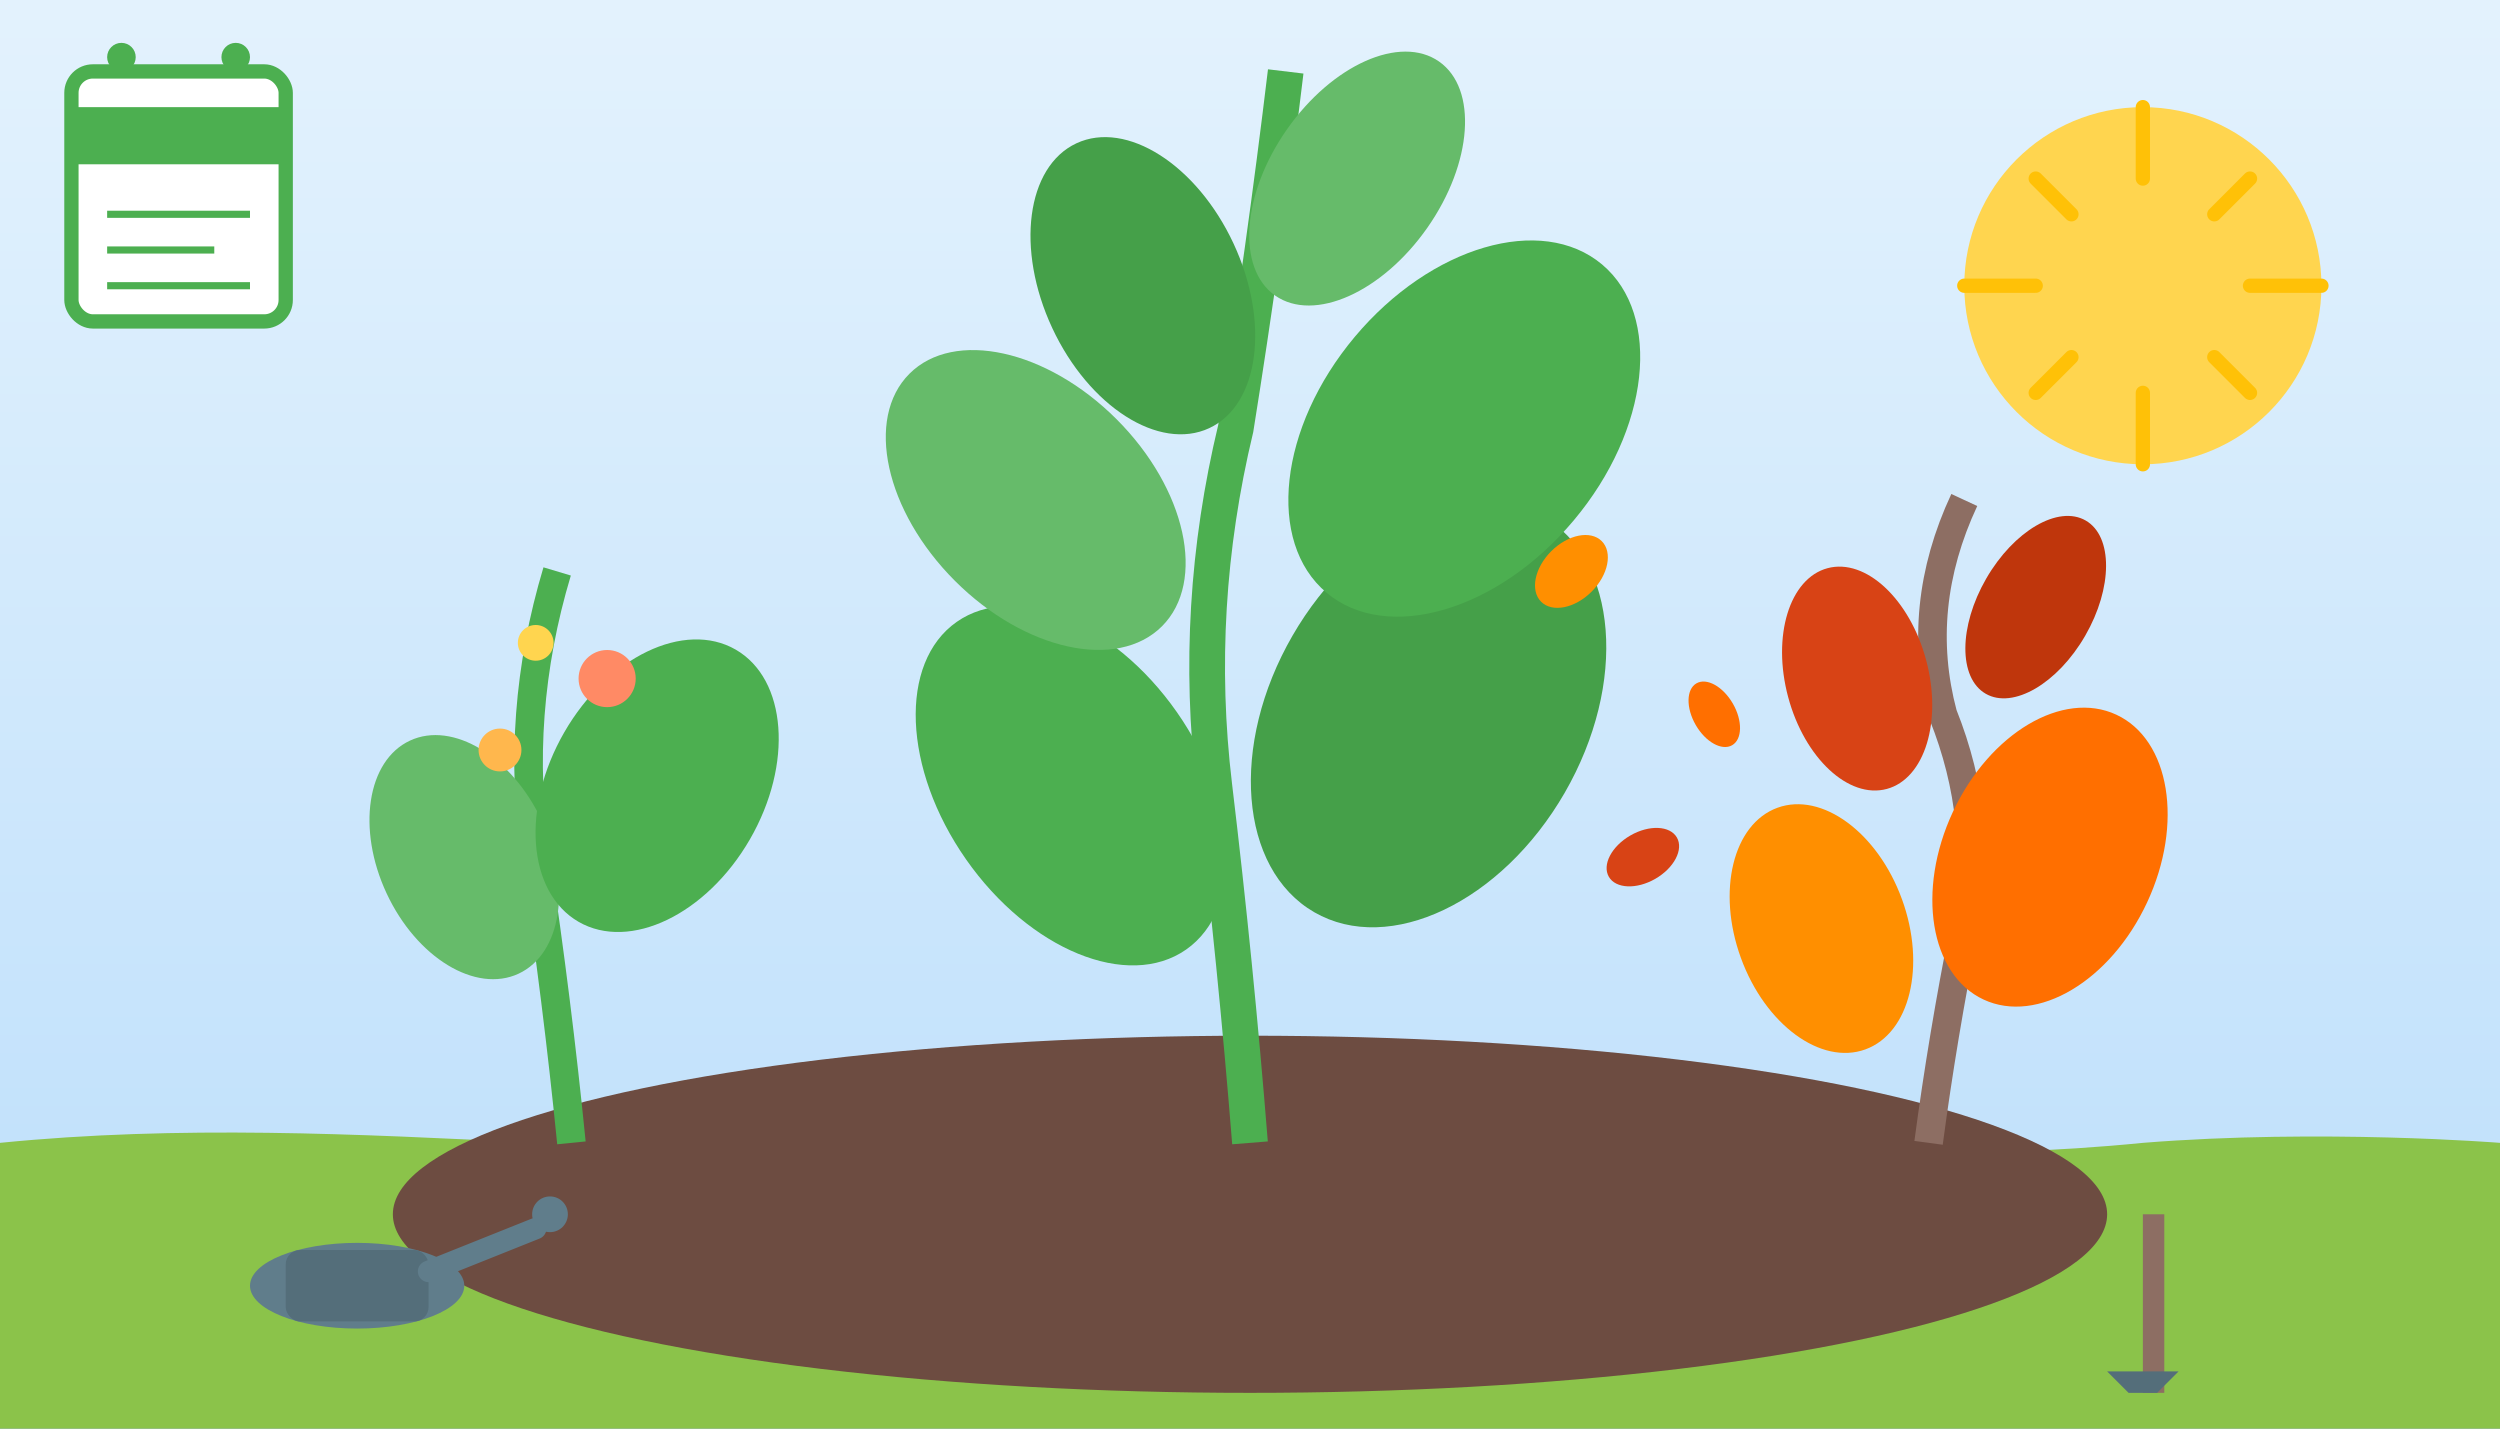 <svg width="350" height="200" viewBox="0 0 350 200" fill="none" xmlns="http://www.w3.org/2000/svg">
  <rect x="0" y="0" width="350" height="200" fill="#333333" stroke="none"/>
  <!-- Background -->
  <rect width="350" height="200" fill="url(#seasonal-bg)"/>
  
  <!-- Sun -->
  <circle cx="300" cy="40" r="25" fill="#FFD54F"/>
  <path d="M275 40L285 40M315 40L325 40M300 15L300 25M300 55L300 65M285 25L290 30M310 30L315 25M285 55L290 50M310 50L315 55" stroke="#FFC107" stroke-width="2" stroke-linecap="round"/>
  
  <!-- Ground -->
  <path d="M0 160C50 155 100 165 150 160C200 155 250 165 300 160C325 158 350 160 350 160L350 200L0 200Z" fill="#8BC34A"/>
  
  <!-- Garden bed -->
  <ellipse cx="175" cy="170" rx="120" ry="25" fill="#6D4C41"/>
  
  <!-- Plants in different seasonal states -->
  <!-- Spring plant (blooming) -->
  <path d="M80 160Q78 140 75 120Q72 100 78 80" stroke="#4CAF50" stroke-width="4" fill="none"/>
  <ellipse cx="65" cy="120" rx="12" ry="18" fill="#66BB6A" transform="rotate(-25 65 120)"/>
  <ellipse cx="92" cy="110" rx="15" ry="22" fill="#4CAF50" transform="rotate(30 92 110)"/>
  <circle cx="70" cy="105" r="3" fill="#FFB74D"/>
  <circle cx="85" cy="95" r="4" fill="#FF8A65"/>
  <circle cx="75" cy="90" r="2.5" fill="#FFD54F"/>
  
  <!-- Summer plant (full growth) -->
  <path d="M175 160Q173 135 170 110Q167 85 173 60Q177 35 180 10" stroke="#4CAF50" stroke-width="5" fill="none"/>
  <ellipse cx="150" cy="110" rx="18" ry="28" fill="#4CAF50" transform="rotate(-35 150 110)"/>
  <ellipse cx="200" cy="100" rx="22" ry="32" fill="#45a049" transform="rotate(30 200 100)"/>
  <ellipse cx="145" cy="70" rx="16" ry="25" fill="#66BB6A" transform="rotate(-45 145 70)"/>
  <ellipse cx="205" cy="60" rx="20" ry="30" fill="#4CAF50" transform="rotate(40 205 60)"/>
  <ellipse cx="160" cy="40" rx="14" ry="22" fill="#45a049" transform="rotate(-25 160 40)"/>
  <ellipse cx="190" cy="25" rx="12" ry="20" fill="#66BB6A" transform="rotate(35 190 25)"/>
  
  <!-- Autumn plant (changing colors) -->
  <path d="M270 160Q272 145 275 130Q278 115 272 100Q268 85 275 70" stroke="#8D6E63" stroke-width="4" fill="none"/>
  <ellipse cx="255" cy="130" rx="12" ry="18" fill="#FF8F00" transform="rotate(-20 255 130)"/>
  <ellipse cx="287" cy="120" rx="15" ry="22" fill="#FF6F00" transform="rotate(25 287 120)"/>
  <ellipse cx="260" cy="95" rx="10" ry="16" fill="#D84315" transform="rotate(-15 260 95)"/>
  <ellipse cx="285" cy="85" rx="8" ry="14" fill="#BF360C" transform="rotate(30 285 85)"/>
  
  <!-- Falling leaves -->
  <ellipse cx="220" cy="80" rx="4" ry="6" fill="#FF8F00" transform="rotate(45 220 80)"/>
  <ellipse cx="240" cy="100" rx="3" ry="5" fill="#FF6F00" transform="rotate(-30 240 100)"/>
  <ellipse cx="230" cy="120" rx="3.5" ry="5.5" fill="#D84315" transform="rotate(60 230 120)"/>
  
  <!-- Watering can -->
  <ellipse cx="50" cy="180" rx="15" ry="6" fill="#607D8B"/>
  <rect x="40" y="175" width="20" height="10" rx="2" fill="#546E7A"/>
  <path d="M60 178L75 172" stroke="#607D8B" stroke-width="3" stroke-linecap="round"/>
  <circle cx="77" cy="170" r="2.5" fill="#607D8B"/>
  
  <!-- Gardening tools -->
  <rect x="300" y="170" width="3" height="25" fill="#8D6E63"/>
  <path d="M295 192L305 192L302 195L298 195Z" fill="#546E7A"/>
  
  <!-- Calendar icon -->
  <rect x="10" y="10" width="30" height="35" rx="3" fill="white" stroke="#4CAF50" stroke-width="2"/>
  <rect x="10" y="15" width="30" height="8" fill="#4CAF50"/>
  <circle cx="17" cy="8" r="2" fill="#4CAF50"/>
  <circle cx="33" cy="8" r="2" fill="#4CAF50"/>
  <line x1="15" y1="30" x2="35" y2="30" stroke="#4CAF50" stroke-width="1"/>
  <line x1="15" y1="35" x2="30" y2="35" stroke="#4CAF50" stroke-width="1"/>
  <line x1="15" y1="40" x2="35" y2="40" stroke="#4CAF50" stroke-width="1"/>
  
  <!-- Gradients -->
  <defs>
    <linearGradient id="seasonal-bg" x1="0%" y1="0%" x2="0%" y2="100%">
      <stop offset="0%" style="stop-color:#E3F2FD;stop-opacity:1" />
      <stop offset="100%" style="stop-color:#BBDEFB;stop-opacity:1" />
    </linearGradient>
  </defs>
</svg>
